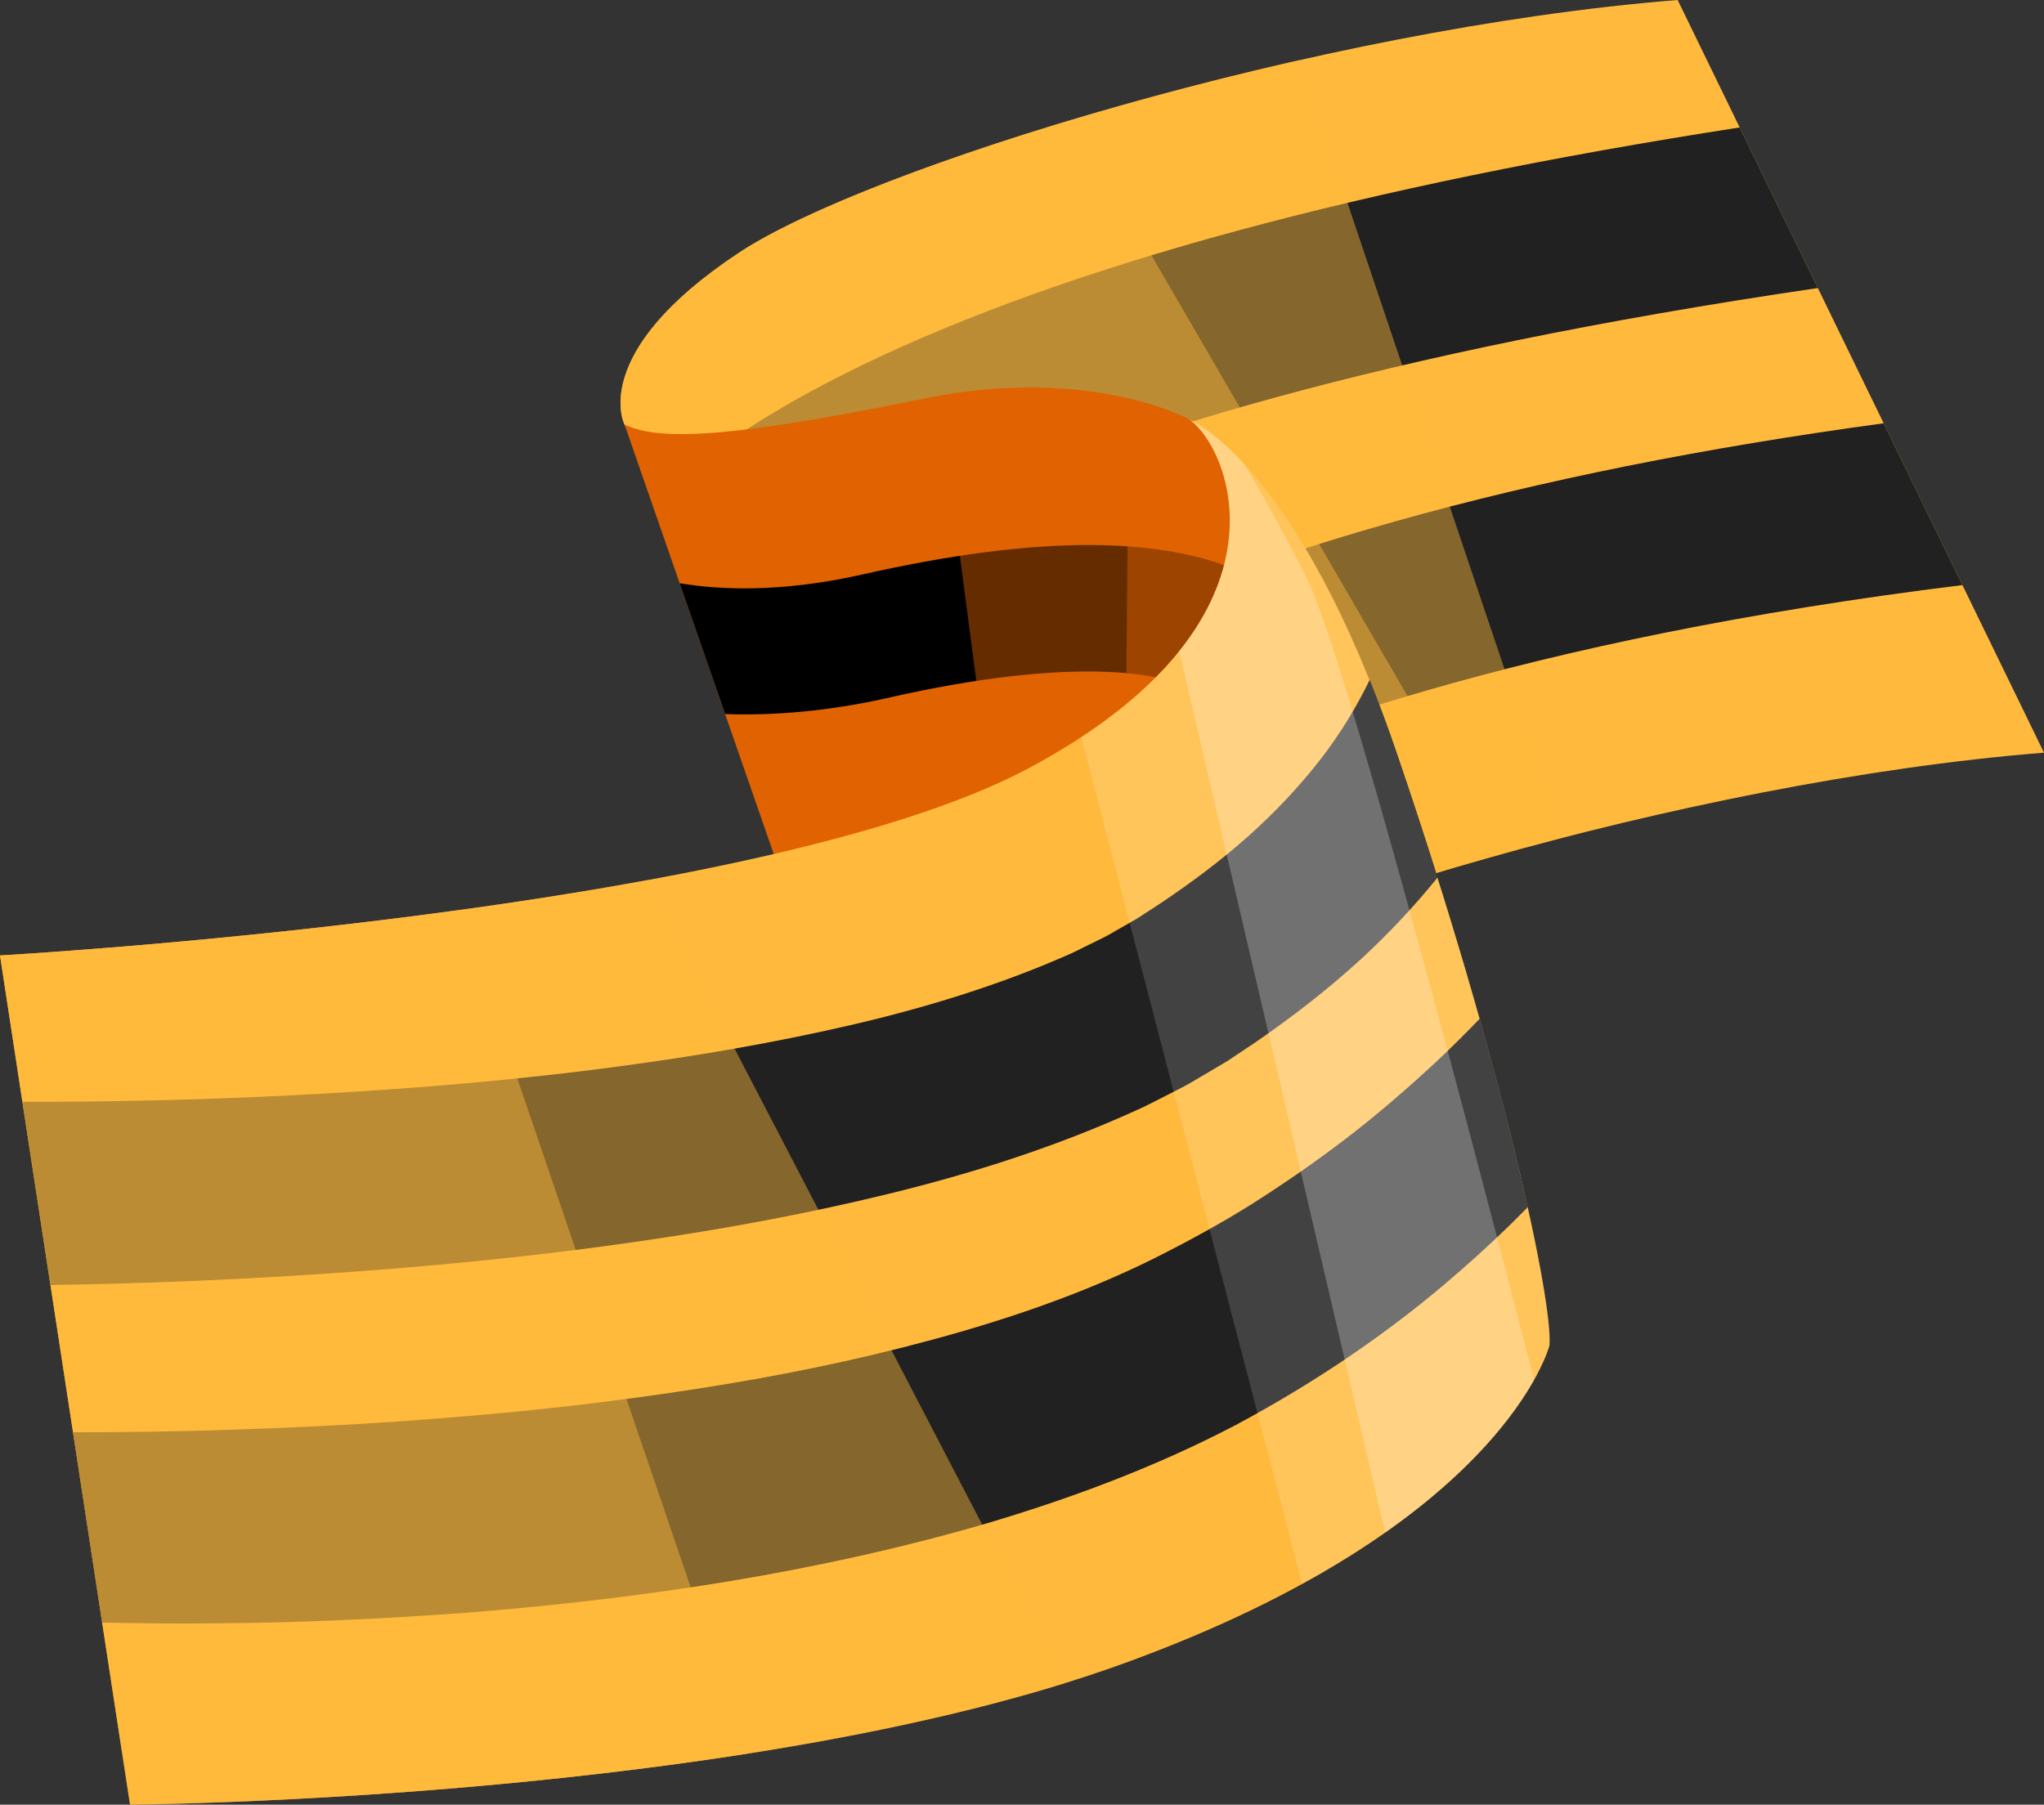<?xml version="1.0" encoding="UTF-8"?> <svg xmlns="http://www.w3.org/2000/svg" viewBox="0 0 290.42 256.45"><rect x="0" y="0" width="290.42" height="256.45" fill="#333333" stroke="none"/><defs><style> .cls-1 { opacity: .25; } .cls-1, .cls-2, .cls-3, .cls-4, .cls-5, .cls-6, .cls-7, .cls-8 { stroke-width: 0px; } .cls-1, .cls-8 { fill: #fff; mix-blend-mode: screen; } .cls-9 { isolation: isolate; } .cls-3, .cls-4 { mix-blend-mode: multiply; opacity: .45; } .cls-3, .cls-7 { fill: #ffba3d; } .cls-4, .cls-6 { fill: #e16200; } .cls-5 { fill: #212121; } .cls-8 { opacity: .15; } </style></defs><g class="cls-9"><g id="_Слой_1" data-name="Слой 1"><g><g><path class="cls-7" d="m238.37,0c-51.37,4.08-115.29,23.97-133.32,35.88-21.61,14.27-16.31,24.46-16.31,24.46,0,0,23.65,48.92,28.95,68.09,5.3,19.16,23.1,38.87,23.1,38.87,0,0-5.3-10.19,16.31-24.46,18.03-11.91,81.95-31.8,133.32-35.88L238.37,0Z"></path><path class="cls-5" d="m247.18,18.11l11.11,22.82c-126.21,18.53-148.97,48.5-149.19,48.81.23-.32.31-.5.31-.5l-9.84-5.7c-2.16-4.76-4.19-9.15-5.9-12.8,4.84-4.76,13.56-11.48,28.94-18.91,29.23-14.11,71.08-25.43,124.57-33.72Z"></path><path class="cls-5" d="m267.64,60.15l11.19,22.99c-123.59,15.29-154.24,54.78-154.55,55.19l.12-.17-4.38-3.02c-.91-2.22-1.71-4.47-2.33-6.71-.98-3.55-2.6-8.13-4.57-13.23,6.06-5.4,15.71-12.59,30.36-20.16,31.53-16.28,73.23-27.99,124.17-34.89Z"></path><path class="cls-3" d="m221.85,119.09c-29.28,7.57-54.47,16.95-64.75,23.74-21.61,14.27-16.31,24.46-16.31,24.46,0,0-17.8-19.71-23.1-38.87-5.3-19.16-28.95-68.09-28.95-68.09,0,0-5.3-10.19,16.31-24.46,11.98-7.91,44.21-19.35,79.57-27.33l37.23,110.54Z"></path><path class="cls-3" d="m213.08,121.45c-25.46,7.09-46.74,15.29-55.98,21.39-21.61,14.27-16.31,24.46-16.31,24.46,0,0-17.8-19.71-23.1-38.87-5.3-19.16-28.95-68.09-28.95-68.09,0,0-5.3-10.19,16.31-24.46,8.17-5.4,25.76-12.43,47.34-18.89l60.69,104.46Z"></path></g><g><path class="cls-6" d="m169.06,59.66s-14.05-7.87-37.92-2.99c-29.9,6.12-37.92,5.71-42.4,3.67l23.65,68.09s48.52-.41,61.16-16.72c12.64-16.31,7.34-45.8-4.48-52.05Z"></path><path class="cls-2" d="m126.46,99.11c-9.07,2.05-16.91,2.59-23.43,2.36l-6.46-18.59c5.71.96,14.46,1.35,25.94-1.24,12.35-2.79,23.04-4.19,32.14-4.19,10.92,0,19.55,2.02,25.98,6.06.37,4.28.2,8.73-.6,13.03l-6.2,4.61c-5.08-6.83-22.79-7.6-47.38-2.05Z"></path><path class="cls-4" d="m173.55,111.71c-5.67,7.32-18.56,11.43-31.06,13.75l-9.1-69.21c22.5-3.96,35.67,3.42,35.67,3.42,3.55,1.88,6.51,5.86,8.57,10.95l2.8,10.99c1.3,10.27-.5,21.87-6.89,30.11Z"></path><path class="cls-4" d="m159.81,120.77l.59-64.13c5.63,1.33,8.66,3.02,8.66,3.02,11.82,6.25,17.12,35.74,4.48,52.05-2.97,3.83-7.91,6.78-13.74,9.05Z"></path></g><g><path class="cls-7" d="m0,135.77s107.63-5.98,146.23-26.64c38.6-20.66,28.81-45.12,22.83-49.47,0,0,15.29,6.11,29.35,47.29,15.22,44.58,22.29,78.28,21.74,84.26,0,0-6.52,25.55-60.34,45.12-53.82,19.57-141.34,20.11-141.34,20.11L0,135.77Z"></path><path class="cls-5" d="m204.24,124.72c-3.41,4.21-7.1,8.12-11,11.7-4.76,4.34-9.8,8.22-14.98,11.78l-3.92,2.61-4.26,2.52c-1.42.88-2.86,1.57-4.29,2.31-1.44.71-2.87,1.51-4.32,2.13-11.59,5.27-23.34,8.97-35.09,11.85-11.76,2.88-23.54,5.03-35.31,6.74-11.78,1.72-23.55,2.98-35.32,3.93-11.77.95-23.54,1.62-35.31,2-4.41.15-8.83.25-13.24.32l-3.99-26.04c5.51.01,11.02-.04,16.54-.16,11.39-.22,22.77-.73,34.1-1.5,11.33-.77,22.62-1.84,33.79-3.33,11.17-1.48,22.23-3.37,33.01-5.86,10.77-2.48,21.24-5.71,30.81-9.91,1.22-.5,2.32-1.12,3.49-1.67,1.15-.57,2.33-1.11,3.38-1.76l3.25-1.86,3.33-2.17c4.4-2.94,8.59-6.09,12.44-9.51,3.84-3.43,7.33-7.13,10.37-11.06,2.72-3.53,5.01-7.28,6.89-11.16,1.28,3.17,2.56,6.6,3.83,10.32,2.1,6.15,4.04,12.08,5.83,17.76Z"></path><path class="cls-5" d="m207.28,180.75c-9.65,8.47-20.35,15.67-31.75,21.78-11.61,6.06-23.61,10.48-35.67,14.05-24.19,7-48.67,10.57-73.07,12.56-12.21.91-24.41,1.48-36.61,1.55-5.22.05-10.43,0-15.65-.11l-4.14-27.05h1.83c5.82-.02,11.65-.1,17.48-.26,11.65-.35,23.29-.9,34.86-1.89,11.57-.92,23.08-2.25,34.44-4.02,11.36-1.75,22.58-4.03,33.45-6.98,10.87-2.93,21.44-6.59,31.11-11.35,4.86-2.42,9.74-5.06,14.39-7.98,4.64-2.95,9.18-6.09,13.56-9.46,4.38-3.37,8.56-7,12.63-10.78,2.09-1.95,4.11-3.98,6.1-6.04,2.93,10.38,5.2,19.44,6.83,26.78-3.13,3.19-6.4,6.26-9.79,9.21Z"></path><path class="cls-8" d="m169.06,59.66s15.29,6.11,29.35,47.29c15.22,44.58,22.29,78.28,21.74,84.26,0,0-4.34,17-35.15,33.88l-31.38-120.35c29.84-19.6,20.99-41.04,15.43-45.09Z"></path><path class="cls-1" d="m196.81,217.8l-29.27-125.27c12.41-15.5,5.93-29.66,1.52-32.87,0,0,3.11,1.25,7.81,6.39,2.78,4.69,5.84,10.19,8.9,16.31,5.01,10.02,21.56,72.5,32.21,113.72-2.75,4.9-8.73,12.98-21.18,21.72Z"></path><path class="cls-3" d="m151.28,239.2c-54.03,16.76-132.79,17.25-132.79,17.25L0,135.77s48.39-2.69,91.92-10.69c14.53,27.95,42.08,80.91,59.36,114.12Z"></path><path class="cls-3" d="m106.18,249.21c-38.54,6.05-76.23,7.05-85.53,7.21l-3.34-7.57L0,135.77s30.79-1.71,65.35-6.46l40.84,119.91Z"></path></g></g></g></g></svg> 